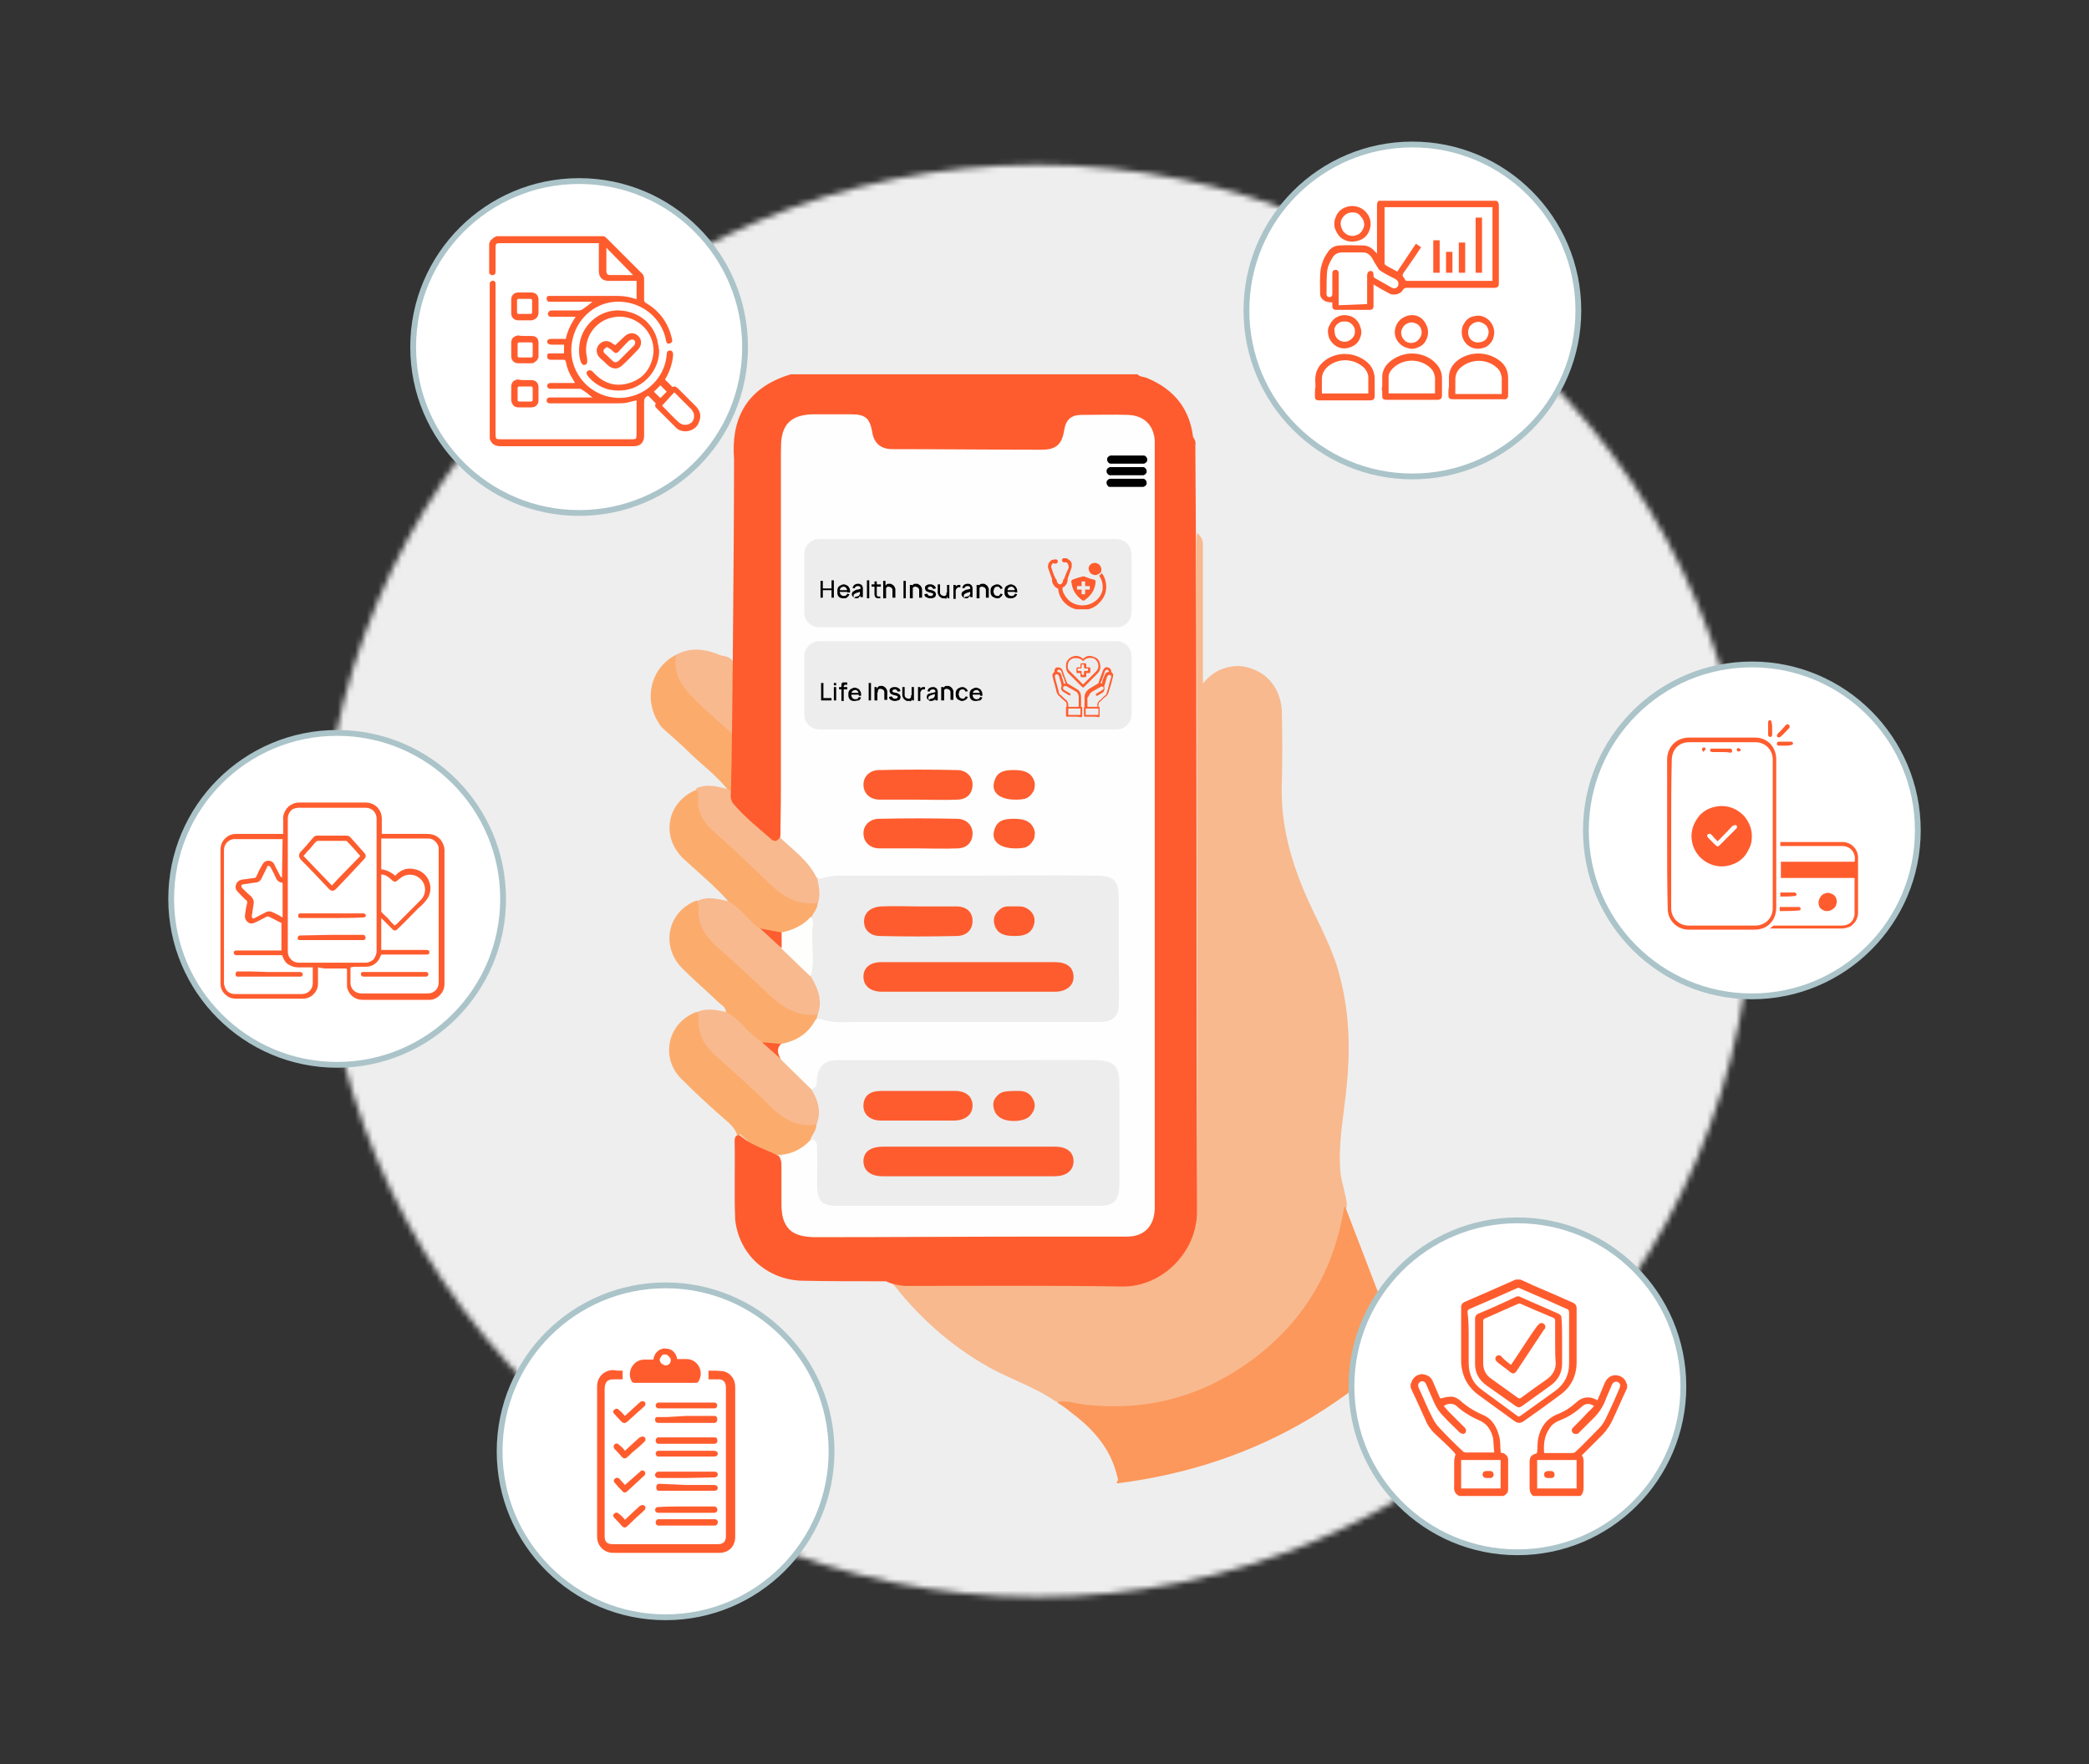 <svg xmlns="http://www.w3.org/2000/svg" xmlns:xlink="http://www.w3.org/1999/xlink" id="Layer_1" x="0" y="0" viewBox="0 0 360 304" style="enable-background:new 0 0 360 304" xml:space="preserve"><rect x="0" y="0" width="360" height="304" fill="#333333" stroke="none"/><style>.st4{fill:#f8b98e}.st6{fill:#fbac6d}.st7{fill:#ededed}.st8{fill:#fe5d2f}.st10{fill:#fe5c2e}.st14{fill:#fe5e30}.st16{fill:#fff;stroke:#abc4c9}.st17{fill:#ff5c2e}</style><defs><filter id="Adobe_OpacityMaskFilter" filterUnits="userSpaceOnUse" x="36.7" y="5.6" width="279.2" height="291.7"></filter></defs><mask maskUnits="userSpaceOnUse" x="36.7" y="5.6" width="279.2" height="291.7" id="mask0_217_508"><path d="M178.7 28.4c68.1 0 123.4 55.2 123.4 123.4 0 68.1-55.2 123.4-123.4 123.4-68.1 0-123.4-55.2-123.4-123.4.1-68.2 55.3-123.4 123.4-123.4z" style="fill:#c4c4c4;filter:url(#Adobe_OpacityMaskFilter)"></path></mask><g style="mask:url(#mask0_217_508)"><path d="M176.3 5.6c77.1 0 139.6 62.5 139.6 139.6v12.5c0 77.1-62.5 139.6-139.6 139.6S36.7 234.8 36.7 157.7v-12.5C36.7 68.1 99.2 5.6 176.3 5.6z" style="fill:#eee"></path></g><defs><path id="SVGID_1_" d="M99.5 64.3h167.2v192.4H99.5z"></path></defs><clipPath id="SVGID_2_"><use xlink:href="#SVGID_1_" style="overflow:visible"></use></clipPath><g style="clip-path:url(#SVGID_2_)"><path class="st4" d="M153.4 220.6c13.7 0 27.5 0 41.2-.1 2.7 0 5.3-.9 7.4-2.6 2.1-1.7 3.5-4.1 4.1-6.7.2-1.3.3-2.6.2-3.9 0-37.8 0-75.6-.1-113.5 0-.6 0-1.2.1-1.9h.1l.1.1c.2.2.4.5.6.8.1.3.2.7.2 1v24c.7-.9 1.5-1.6 2.4-2.1.9-.5 2-.8 3-.9 1.1-.1 2.2.1 3.2.5 3 1.1 5 4 5 7.6.1 3.9.1 7.9 0 11.8-.3 7.3 1.6 14 4.6 20.6 2 4.4 4.4 8.6 5.5 13.4 1.7 6.6 1.7 13.3.9 20.1-.5 4.4-1.3 8.7-.9 13.2.2 1.9.9 3.6 1.1 5.5-.9 8.8-4.8 16.3-10.8 22.6-6.7 7.1-15 11.3-24.7 12.5-4.3.6-8.6.6-12.8-.5-.7-.2-1.2-.6-1.9-.6-3.6-2.5-7.7-3.8-11.5-5.9-6.6-3.7-12.3-8.8-17-15z"></path><path d="m231.8 207.9 9.4 24.5c-4.6 4.7-9.8 8.6-15.4 12-10.2 6.1-21.3 9.7-33.1 11.2-.1 0-.2 0-.3-.1.5-.5.1-1 0-1.6-1.2-4.5-4.1-7.7-7.7-10.4-.8-.7-1.7-1.3-2.6-1.9 1.8-.3 3.4.3 5.2.5 10.5 1.1 20-1.5 28.4-7.7 8.8-6.5 14.1-15.2 15.9-26.1 0-.1.1-.2.2-.4z" style="fill:#fc985b"></path><path class="st6" d="M127.2 127.3v9.9c-1.1.5-1.5-.1-1.7-1-2-2.6-4.7-4.5-7-6.8-1.4-1.4-3-2.7-4.5-4.1-3.1-4.1-2-8.9.8-11.3.5-.5 1.2-.9 1.8-1.2.1.1.2.1.2.2.1.1.1.2.1.3.2 3.2 1.8 5.6 4.2 7.6 1.6 1.3 2.9 2.9 4.5 4.1.8.6 1.1 1.5 1.6 2.3z"></path><path class="st4" d="M127.2 127.3c-2.8-2.5-5.6-4.8-8.2-7.5-1.8-1.9-3.1-4.2-2.4-7 2.6-1.4 5.2-.9 7.8.2 1.1.1 2 .5 2.2 1.9 0-1.5-.3-3 .3-4.3l.3-.3c.4.9.3 1.9.2 2.9-.3 4.5-.1 9.3-.2 14.1z"></path><path class="st6" d="M134.7 199c-2.8.2-4.9-1.4-7.2-3.6v14.5c-.4-.6-.3-1.3-.3-2 0-3.6-.1-7.2 0-10.7.1-1.7-.5-2.7-1.7-3.8-2.8-2.4-5.5-4.9-8.1-7.5-3.7-3.7-2.3-9.7 2.6-11.5.9 0 1 .7 1 1.3-.1 3 1.7 4.9 3.8 6.7 2.8 2.4 5.5 4.9 8.1 7.5 1.9 1.8 3.9 3.5 6.8 3.4.3 0 .5 0 .8.1.2.1.5.2.6.4.6 1.1 0 2-.7 2.8-.8 1.2-2.1 2.1-3.5 2.6-.9.2-1.6.4-2.2-.2zM125.1 174.4c0-.9-.8-1.2-1.3-1.7-2.1-2-4.2-3.8-6.2-5.8-3.8-3.8-2.6-9.8 2.4-11.7 1.2.1 1 1.1 1 1.8 0 .9.2 1.8.6 2.6.4.8.9 1.6 1.6 2.2 3.7 3.3 7.3 6.8 11 10.1 1.5 1.4 3.2 2.3 5.4 2.1.6 0 1.2 0 1.5.6.1.2.1.4.1.7 0 .2-.1.4-.2.6-1.3 2.7-3.4 4.2-6.3 4.4-1.1.4-2-.5-3.1-.4-1-.1-1.7-.8-2.4-1.4-1.6-1.1-3-2.5-4.1-4.1zM125.5 155.3c-2.4-2.7-5.1-4.9-7.7-7.3-4-3.8-2.9-9.8 2.2-11.9 1.1 0 1 .9 1.1 1.6.1 2.4 1.3 4.1 3 5.7 3.5 3.1 6.9 6.4 10.4 9.6 1.3 1.3 3.1 2 4.9 2 .7 0 1.4-.1 1.8.7.3 1.1-.3 1.9-1 2.7-.6.9-1.5 1.6-2.4 2.1s-2 .8-3.1.9c-1.3.3-2.4-.5-3.6-.7-2.4-1.4-4.3-3.1-5.6-5.4z"></path><path class="st4" d="M140.8 155.6c-4.1.6-6.8-1.9-9.4-4.5-2.8-2.7-5.7-5.4-8.6-8-1.6-1.4-2.6-3.2-2.5-5.4 0-.6.1-1.3-.4-1.8 1.9-.9 3.7-.4 5.5.1.6.3 1 1 1.7 1 2.2 2.7 5 4.7 7.4 7.2.2-.1.4-.2.7-.1.2 0 .4.2.6.3 2.1 2.1 4.7 3.8 5.6 6.8.5.9.4 2 .3 3 .1.7-.1 1.4-.9 1.4zM125.5 155.3c2.2 1.2 3.5 3.4 5.5 4.8 1.7.5 2.9 1.9 4.1 3.1 1.9 1.6 3.7 3.3 5.4 5.1 1.1 1.4 1.6 3.2 1.4 5-.1.6-.1 1.4-1 1.5-3.8.5-6.4-1.5-8.9-3.9-2.8-2.7-5.6-5.2-8.5-7.8-1.9-1.7-3.3-3.7-3.1-6.5v-.7l-.3-.6c1.7-.9 3.5-.4 5.4 0zM125.1 174.4c2.5 1.2 3.8 3.8 6.2 5.1 1.6.4 2.6 1.7 3.8 2.7 1.8 1.8 4 3.3 5.5 5.4 1 1.4 1.5 3 1.3 4.7-.1.6-.1 1.4-1 1.5-3.5.5-6.1-1-8.4-3.4-3-3-6.1-5.7-9.2-8.5-1.9-1.7-3.1-3.7-2.9-6.4v-.6c-.1-.2-.2-.4-.3-.5 1.6-.7 3.3-.4 5 0z"></path><path class="st7" d="M139.8 187.7c.5-.7.2-1.4.3-2.2.1-2.1 1.3-3.4 3.3-3.6H189c.9-.1 1.7.1 2.5.4 1.2.6 2.1 1.5 2.1 3v19.8c0 2.2-1.2 3.4-3.4 3.4h-46.9c-2 0-3.3-1.3-3.3-3.3V198c0-.6.1-1.3-.3-1.8.4-.8 1-1.5 1-2.4.9-2.2.3-4.2-.9-6.1zM140.8 151.2c1.3-.8 2.7-1 4.2-1h44.2c3.4 0 4.5 1 4.5 4.5V173c0 2.8-1.1 3.9-3.9 3.9h-45.7c-1.3 0-2.4-.5-3.5-1l.3-1c.9-2.4.1-4.5-1.1-6.5-.6-3.4-.6-6.9 0-10.3.4-.8 1-1.4 1.1-2.3.6-1.7.2-3.1-.1-4.6z"></path><path class="st8" d="M134.7 179.9v2.7l-3.4-3 3.4.3z"></path><path d="M139.7 158c.6.6.4 1.4.3 2.1-.2 2.7.5 5.5-.3 8.2l-5.1-4.9c-.5-.9-.9-1.8 0-2.7 2-.4 3.8-1.2 5.1-2.7z" style="fill:#fefefd"></path><path class="st8" d="M134.7 160.7v2.7L131 160l3.7.7z"></path><path class="st7" d="M166.6 145h-22.5c-2.8 0-3.9-1.1-3.9-3.9v-18.9c0-2.6 1.2-3.8 3.7-3.8h45.9c2.9 0 4 1.2 4 4.1v18.6c0 2.7-1.2 3.9-3.9 4-7.9-.1-15.6-.1-23.3-.1z"></path><path class="st10" d="M152.7 220.8c-4.9 0-9.8 0-14.6-.1-2.9-.1-5.6-1.2-7.7-3.1-2.1-1.9-3.4-4.6-3.7-7.4-.2-4.5 0-9-.1-13.6 0-1 .6-1.2 1.2-.7 1.9 1.6 4.3 2.2 6.4 3.3.5.7.5 1.5.5 2.3v6.7c.1 2.7 1.2 4.1 3.9 4.6.7.1 1.5.2 2.2.1 3.9 0 7.7.2 11.6 0 13.5-.6 27-.1 40.6-.3 3.3 0 4.6-1.4 4.7-4.7V79c0-1.1.1-2.3-.2-3.4-.4-1.7-1.5-2.7-3.2-2.8-2.8-.2-5.7-.2-8.5 0-1.2 0-1.9.8-2.2 2-.8 3-1.8 3.8-4.8 3.8h-24.9c-3 0-4.1-.9-4.9-3.7-.4-1.5-1.4-2.2-2.8-2.3-2.7-.2-5.5-.4-8.2.2-1.9.4-3 1.7-3.3 3.6-.1.8-.1 1.6-.1 2.4v62.5c0 1 .1 2-.2 3-.4.7-1 .8-1.5.3-2.3-2-4.7-3.9-6.6-6.2-.3-.3-.4-1.3-.4-1.3.2 1.7.6-42.5.6-58-.5-6.4 1.7-12.2 9.8-14.6H196c.5.5 1.2.4 1.8.7 4.5 1.9 7.2 5.2 7.8 10.1.3.4.5.9.4 1.4v.9c.3 38.1.1 93.2.3 131.2 0 6.9-6 13-12.9 12.9-12.5-.2-25-.1-37.5-.1-1.1-.1-2.2-.3-3.2-.8z"></path><path d="m139.8 187.7-5.2-5.1c-.5-.9-.9-1.8 0-2.7 2.6-.5 4.6-1.7 5.9-4.1.1-.1.3-.2.5-.2h.5c2.1.8 4.3.5 6.4.5H189.8c2.1-.1 3-1 3-3.1.1-2.7 0-5.5 0-8.2v-10.1c0-2.9-.9-3.8-3.8-3.8-7.7-.1-15.4 0-23 0h-19.4c-1.6 0-3.2-.1-4.7.4-.2.1-.4.1-.6.1-.2 0-.4-.1-.6-.2-1.4-2.9-4-4.7-6.2-6.8 0-2.8.1-5.6.1-8.4V76.9c0-3.7 1.7-5.4 5.4-5.5h6.8c2.3 0 3.1.7 3.5 3 .3 2 1.5 3 3.5 3 8.6 0 17.2.1 25.7.1 2.5 0 3.5-.9 3.9-3.4.3-1.8 1.2-2.6 3-2.6 2.7 0 5.3-.1 8 0s4.4 1.7 4.6 4.4v132.4c-.1 3-1.8 4.8-4.8 4.8h-14.8c-12.9 0-25.8.1-38.7.1-4.5 0-6-1.6-6-6V199c2-.2 3.8-1.2 5.1-2.7 1.1.2 1 1.1 1 1.9.1 2 0 4.1 0 6.1.1 2.7.8 3.5 3.5 3.5h45.1c2.6 0 3.4-.9 3.5-3.5v-17.7c0-2.8-1-3.8-3.8-3.9-5-.1-10 0-15 0h-30.3c-1.8.2-2.7 1.1-3 2.9-.1.8.2 1.8-1 2.1z" style="fill:#fefefe"></path><path d="M167 197.6h14.8c2 0 3.2.9 3.2 2.5s-1.2 2.6-3.3 2.6h-29.6c-2.1 0-3.3-1-3.3-2.6s1.2-2.5 3.4-2.5H167z" style="fill:#fe5c2f"></path><path class="st10" d="M158.1 193.1h-6.3c-1.9 0-3.1-1.1-3-2.7.1-1.6 1.1-2.4 3.1-2.4h12.7c1.9 0 3 1 3 2.5s-1.1 2.5-3 2.6h-6.5z"></path><path class="st8" d="M175 188c.8 0 1.9-.1 2.7.9.9 1.2.8 2.3-.2 3.4s-4.2 1.2-5.4.1c-.5-.4-.8-1-.9-1.7-.1-.7.1-1.3.6-1.8.6-.7 1.2-.9 3.2-.9z"></path><path class="st10" d="M167.1 165.8h14.6c2.1 0 3.2.8 3.3 2.4.1 1.6-1.2 2.7-3.2 2.7H152c-2 0-3.2-1-3.2-2.6 0-1.5 1.1-2.5 3.1-2.5h15.2zM158.3 156.2h6.5c1.8 0 2.8 1 2.8 2.5s-1 2.6-2.8 2.6c-4.4.1-8.8.1-13.1 0-1.8 0-2.8-1.1-2.8-2.5 0-1.5 1.1-2.5 3-2.6 2-.1 4.2 0 6.4 0zM174.7 156.2c.7 0 1.5-.1 2.2.3 1.1.6 1.6 1.6 1.3 2.8-.5 1.7-1.8 2-3.3 2-1.5 0-3-.2-3.5-1.9-.4-1.3.2-2.2 1.2-2.9.6-.4 1.4-.3 2.1-.3zM158.2 146.2h-6.6c-1.7 0-2.8-1.1-2.8-2.6 0-1.4 1.1-2.5 2.7-2.5 4.5-.1 8.9-.1 13.4 0 1.7 0 2.8 1.2 2.7 2.7-.1 1.5-1.1 2.4-2.7 2.4-2.3.1-4.5 0-6.7 0z"></path><path class="st8" d="M175 146.2c-2.9 0-4.3-1.4-3.6-3.3.5-1.6 1.8-1.8 3.3-1.8 1.4 0 2.9.2 3.5 1.8.1.3.2.7.1 1 0 .4-.1.7-.3 1-.2.3-.4.6-.7.8-.3.2-.6.4-1 .4-.4.1-.9.1-1.3.1z"></path><path class="st10" d="M158.2 137.8h-6.6c-1.7 0-2.8-1.1-2.8-2.6 0-1.4 1.1-2.5 2.7-2.5 4.5-.1 8.9-.1 13.4 0 1.7 0 2.8 1.2 2.7 2.7-.1 1.5-1.1 2.4-2.7 2.4-2.3.1-4.5 0-6.7 0z"></path><path class="st8" d="M175 137.8c-2.9 0-4.3-1.4-3.6-3.3.5-1.6 1.8-1.8 3.3-1.8 1.4 0 2.9.2 3.5 1.8.1.3.2.7.1 1 0 .4-.1.7-.3 1-.2.3-.4.6-.7.8-.3.2-.6.4-1 .4-.4.1-.9.1-1.3.1z"></path><path d="M190.8 79.1v.2c0 .1.1.3.2.4.1.1.2.2.4.2h5.7c.1 0 .3-.1.4-.2.1-.1.2-.2.2-.4v-.2c0-.1-.1-.3-.2-.4-.1-.1-.2-.2-.4-.2h-5.7c-.1 0-.3.1-.4.2-.2.2-.2.3-.2.4zm.5 2.8h5.7c.1 0 .3-.1.4-.2.1-.1.2-.2.2-.4v-.2c0-.1-.1-.3-.2-.4-.1-.1-.2-.2-.4-.2h-5.7c-.1 0-.3.1-.4.2-.1.1-.2.2-.2.4v.2c0 .1.1.3.2.4.1.1.2.2.4.2zm0 2h5.7c.1 0 .3-.1.4-.2.1-.1.2-.2.2-.4v-.2c0-.1-.1-.3-.2-.4-.1-.1-.2-.2-.4-.2h-5.7c-.1 0-.3.1-.4.2-.1.1-.2.2-.2.4v.2c0 .1.1.3.2.4.1.2.2.2.4.2z"></path><path class="st7" d="M141.2 92.9h51.2c1.4 0 2.6 1.1 2.6 2.6v10c0 1.4-1.1 2.6-2.6 2.6h-51.2c-1.4 0-2.6-1.1-2.6-2.6v-10c0-1.5 1.2-2.6 2.6-2.6zM141.2 110.5h51.2c1.4 0 2.6 1.1 2.6 2.6v10c0 1.4-1.1 2.6-2.6 2.6h-51.2c-1.4 0-2.6-1.1-2.6-2.6v-10c0-1.4 1.2-2.6 2.6-2.6z"></path><path style="fill:none" d="M138.6 80.7h30.7v3.2h-30.7z"></path></g><path class="st14" d="M188.2 123.5H187c-.2 0-.2-.1-.2-.2V122c0-.1 0-.2.1-.2s0-.1 0-.1v-1.5c0-.7.3-1.1.8-1.5l1.5-.9.1-.1c.2-.7.5-1.4.8-2.2.1-.3.4-.6.8-.5.3.1.6.3.6.7v.1c.3.2.4.5.3.8-.2.9-.5 1.9-.8 2.8 0 .2-.2.3-.3.5-.4.3-.7.6-1.1 1-.2.1-.3.3-.3.6v.2c0 .1 0 .1.1.1s.1.1.1.2v1.4c0 .1-.1.2-.2.2-.3-.1-.7-.1-1.1-.1zm-.8-2.7v.9c0 .1 0 .1.1.1h1.6c.1-.1 0-.2 0-.3 0-.3.1-.5.3-.7.4-.3.7-.7 1.1-1 .1-.1.2-.2.2-.3.3-.9.5-1.9.8-2.8v-.2c0-.1 0-.1-.1-.1l-.1-.1h-.1c-.2 0-.3.1-.4.3-.2.5-.3 1.1-.5 1.6v.2c.1.3 0 .7-.2.9-.3.2-.7.4-1 .6h-.1s-.1 0-.1-.1c-.1-.1-.1-.2.1-.3.3-.2.7-.4 1-.6l.1-.1s0-.1.1-.1v-.2l-.1-.1s-.1 0-.1-.1h-.2c-.5.3-1.1.6-1.6.9-.3.2-.5.5-.6.8-.3.2-.2.6-.2.8zm.8 1.3h-1c-.1 0-.1 0-.1.1v.9c0 .1 0 .1.1.1h2c.1 0 .1 0 .1-.1v-.9c0-.1 0-.1-.1-.1h-1zm2.6-6.7c-.2 0-.3.1-.4.3-.2.6-.4 1.3-.7 1.9-.1.1 0 .1.1.2.1 0 .1 0 .1-.1.1-.5.3-1 .5-1.4.1-.3.3-.5.6-.5.1 0 .1 0 .1-.1s-.1-.1-.1-.2c0 0-.1-.1-.2-.1zM185.1 123.5h-1.2c-.2 0-.2-.1-.2-.2V122c0-.1 0-.2.1-.2v-.5c0-.2-.1-.3-.2-.4-.4-.3-.7-.6-1.1-1-.2-.1-.3-.4-.4-.6-.2-.9-.5-1.8-.7-2.7-.1-.3 0-.6.3-.8v-.1c0-.4.2-.7.6-.7.4 0 .7.2.8.5.2.7.5 1.5.8 2.2 0 0 0 .1.1.1l1.5.9c.6.3.8.8.8 1.5v1.5c0 .1 0 .1.1.1s.1.1.1.2v1.4c0 .1-.1.2-.2.2-.4-.1-.8-.1-1.2-.1zm.8-2.6v-.8c0-.4-.2-.8-.6-1-.5-.3-1.1-.6-1.6-.9h-.2c-.1 0-.1.1-.2.1 0 .1-.1.1-.1.2 0 .2 0 .3.2.4.3.2.7.4 1 .6.1.1.1.2.1.2v.1H184.2c-.3-.2-.7-.4-1-.6-.3-.2-.4-.5-.3-.8.1-.1 0-.2 0-.4v-.1c-.1-.5-.3-.9-.4-1.4-.1-.2-.2-.3-.4-.3-.1 0-.1 0-.2.1-.1 0-.1.1-.1.2v.2c.2.9.5 1.8.7 2.7 0 .1.1.3.2.3.4.3.7.7 1.1 1 .2.2.3.5.3.8v.2c0 .1 0 .1.1.1h1.6c.1 0 .1 0 .1-.1v-.8zm-.8 2.3h1c.1 0 .1 0 .1-.1v-.9c0-.1 0-.1-.1-.1h-1.9c-.1 0-.1 0-.1.1v.9c0 .1 0 .1.1.1h.9zm-2.6-7.8c-.1 0-.2 0-.2.1-.1 0-.1.1-.1.2s0 .1.1.1c.3 0 .5.2.6.5.1.5.3.9.4 1.4.1.2.1.2.2.1 0 0 .1 0 .1-.1-.2-.7-.5-1.3-.7-2 0-.1-.1-.1-.1-.2-.2 0-.2-.1-.3-.1zM183.7 114.7c0-.7.4-1.2 1-1.5.7-.3 1.3-.2 1.9.3.1 0 .1.1.1 0 .5-.5 1.1-.6 1.8-.3.7.2 1 .7 1.1 1.4.1.6-.1 1.1-.5 1.5l-2.3 2.3c-.1.1-.2.1-.3 0l-2.4-2.4c-.3-.3-.4-.7-.4-1.3zm1.6-1.3c-.5 0-1 .3-1.2.8-.1.3-.1.5-.1.8 0 .3.2.5.4.7l2.2 2.2h.1l2.2-2.2c.5-.5.5-1.3.1-1.8-.2-.3-.5-.5-.8-.5-.3-.1-.7 0-1 .1-.2.1-.3.2-.4.3-.1.1-.2.1-.3 0l-.1-.1c-.3-.2-.6-.3-1.1-.3z"></path><path class="st14" d="M187.9 115.5v.3c0 .1-.1.2-.2.2h-.4c-.1 0-.1 0-.1.1v.4c0 .1-.1.2-.2.2h-.6c-.1 0-.2-.1-.2-.2v-.4c0-.1 0-.1-.1-.1h-.4c-.1 0-.2-.1-.2-.2v-.6c0-.1.1-.2.2-.2h.4c.1 0 .1 0 .1-.1v-.4c0-.1.1-.2.2-.2h.6c.1 0 .2.1.2.2v.4c0 .1 0 .1.1.1h.4c.2 0 .2.1.2.2v.3zm-.6.1h.2v-.3c0-.1 0-.1-.1-.1h-.4c-.1 0-.2-.1-.2-.2v-.2c0-.3 0-.3-.3-.3-.1 0-.1 0-.1.1v.4c0 .1-.1.2-.2.2h-.2c-.3 0-.3 0-.3.3 0 .1 0 .1.1.1h.4c.1 0 .2.1.2.2v.2c0 .3 0 .3.3.3.1 0 .1 0 .1-.1v-.4c0-.1.1-.2.2-.2h.3z"></path><path d="M141.4 103.1v-3h.4v1.3h1.5V100h.4v3h-.4v-1.3h-1.5v1.3h-.4zm4 0c-.2 0-.4 0-.6-.1-.2-.1-.3-.2-.4-.4-.1-.2-.1-.4-.1-.6 0-.3 0-.5.1-.7.1-.2.2-.3.4-.4s.4-.2.6-.2c.2 0 .4.1.6.2.2.1.3.3.4.5.1.2.1.4.1.7h-.5v-.2c0-.3-.1-.5-.2-.6-.1-.1-.2-.2-.4-.2s-.4.1-.5.2c-.1.1-.2.3-.2.6s.1.4.2.6c.1.1.3.2.5.2.1 0 .3 0 .4-.1.1-.1.2-.2.2-.3l.4.1c-.1.2-.2.4-.4.5-.1.2-.3.2-.6.2zm-.8-1.1v-.3h1.6v.3h-1.6zm3 1.1c-.2 0-.3 0-.4-.1-.1-.1-.2-.1-.3-.3-.1-.1-.1-.2-.1-.3 0-.1 0-.2.1-.3 0-.1.1-.2.2-.2.1-.1.2-.1.3-.2.1 0 .2-.1.3-.1.1 0 .3 0 .4-.1.1 0 .3 0 .4-.1l-.2.1c0-.2 0-.3-.1-.4-.1-.1-.2-.1-.4-.1-.1 0-.2 0-.3.1-.1.1-.2.1-.2.3l-.4-.1c.1-.2.2-.4.3-.5.2-.1.4-.2.6-.2.2 0 .4 0 .5.1.2.1.3.2.3.3 0 .1.1.2.1.2v1.7h-.4v-.5l.1.1c-.1.2-.2.3-.4.4 0 .2-.2.2-.4.2zm0-.3c.1 0 .2 0 .3-.1.1 0 .2-.1.2-.2.1-.1.1-.1.1-.2v-.4l.1.1c-.1 0-.3 0-.4.1-.1 0-.2 0-.3.1-.1 0-.2 0-.2.1-.1 0-.1 0-.2.1l-.1.1v.4l.1.1c.3-.2.3-.2.4-.2zm1.8.3V100h.4v3.1h-.4zm2.4 0h-.4c-.1 0-.3 0-.4-.1-.1 0-.2-.1-.2-.2s-.1-.2-.1-.3v-2.3h.4V102.6l.2.2h.4v.3zm-1.6-2v-.4h1.6v.4h-1.6zm3.6 2V101.7c0-.1 0-.2-.1-.3 0-.1-.1-.1-.2-.2-.1 0-.2-.1-.3-.1h-.2c-.1 0-.1.1-.2.1-.1.1-.1.1-.1.2v.3l-.3-.1c0-.2 0-.4.1-.5.1-.2.2-.3.3-.4.1-.1.3-.1.5-.1s.3 0 .4.1c.1.1.2.1.3.2.1.1.1.2.2.3 0 .1.1.2.1.3v1.5h-.5zm-1.6 0v-3h.4v1.6h.1v1.4h-.5zm3.5 0v-3h.4v3h-.4zm2.7 0V101.7c0-.1 0-.2-.1-.3 0-.1-.1-.1-.2-.2-.1 0-.2-.1-.3-.1h-.2c-.1 0-.1.1-.2.1-.1.1-.1.1-.1.2v.3l-.3-.1c0-.2 0-.4.1-.5.1-.2.2-.3.3-.4s.3-.1.5-.1.3 0 .4.1c.1.1.2.1.3.2.1.1.1.2.2.3 0 .1.1.2.1.3v1.5h-.5zm-1.6 0v-2.3h.4v.7h.1v1.6h-.5zm3.5 0c-.3 0-.5-.1-.7-.2-.2-.1-.3-.3-.3-.5l.5-.1c0 .1.1.2.2.3.1.1.2.1.4.1.1 0 .2 0 .3-.1.1-.1.1-.1.1-.2v-.1s-.1-.1-.2-.1-.2-.1-.4-.1c-.2-.1-.4-.1-.5-.2-.1-.1-.2-.1-.2-.2s-.1-.2-.1-.3c0-.1 0-.3.1-.4.1-.1.2-.2.3-.2.1-.1.3-.1.5-.1s.3 0 .5.1c.1.1.2.1.3.2.1.1.1.2.2.4l-.5.1c0-.1-.1-.2-.2-.3-.1-.1-.2-.1-.3-.1-.1 0-.2 0-.3.1-.1 0-.1.1-.1.2v.1s.1.1.2.1.2.1.4.1.3.1.5.2c.1.1.2.1.2.2s.1.2.1.3c0 .2-.1.4-.2.5-.3.2-.5.2-.8.2zm2.3 0c-.2 0-.3 0-.4-.1-.1-.1-.2-.1-.3-.2-.1-.1-.1-.2-.2-.3 0-.1-.1-.2-.1-.3v-1.5h.4V102.1c0 .1 0 .2.1.3 0 .1.1.1.2.2.1 0 .2.1.3.1h.2c.1 0 .1-.1.2-.1.1-.1.1-.1.1-.2v-.3l.3.1c0 .2 0 .4-.1.6-.1.2-.2.3-.3.4-.1-.1-.2-.1-.4-.1zm.7 0v-.7h-.1v-1.6h.4v2.3h-.3zm1 0v-2.3h.4v.6l-.1-.1c0-.1.1-.1.1-.2s.1-.1.2-.2c.1 0 .1-.1.2-.1h.4v.4h-.2c-.1 0-.2 0-.3.1-.1 0-.1.1-.2.2 0 .1-.1.1-.1.2v1.5h-.4zm2.2 0c-.2 0-.3 0-.4-.1-.1-.1-.2-.1-.3-.3-.1-.1-.1-.2-.1-.3 0-.1 0-.2.1-.3 0-.1.1-.2.2-.2.1-.1.2-.1.3-.2.1 0 .2-.1.3-.1.1 0 .3 0 .4-.1.1 0 .3 0 .4-.1l-.2.1c0-.2 0-.3-.1-.4-.1-.1-.2-.1-.4-.1-.1 0-.2 0-.3.1-.1.1-.2.1-.2.3l-.4-.1c.1-.2.2-.4.3-.5.2-.1.4-.2.6-.2.2 0 .4 0 .5.1.2.1.3.2.3.3 0 .1.1.2.1.2v1.7h-.4v-.5l.1.1c-.1.2-.2.3-.4.4 0 .2-.2.2-.4.2zm.1-.3c.1 0 .2 0 .3-.1.1 0 .2-.1.2-.2.1-.1.1-.1.1-.2v-.4l.1.1c-.1 0-.3 0-.4.1-.1 0-.2 0-.3.1-.1 0-.2 0-.2.1-.1 0-.1 0-.2.1l-.1.1v.4l.1.1c.2-.2.3-.2.4-.2zm3.3.3V101.7c0-.1 0-.2-.1-.3 0-.1-.1-.1-.2-.2-.1 0-.2-.1-.3-.1h-.2c-.1 0-.1.1-.2.1-.1.1-.1.1-.1.2v.3l-.3-.1c0-.2 0-.4.1-.5.1-.2.2-.3.3-.4s.3-.1.5-.1.3 0 .4.1c.1.1.2.1.3.2.1.1.1.2.2.3 0 .1.1.2.1.3v1.5h-.5zm-1.6 0v-2.3h.4v.7h.1v1.6h-.5zm3.5 0c-.2 0-.4-.1-.6-.2s-.3-.2-.4-.4c-.1-.2-.1-.4-.1-.6 0-.2 0-.4.1-.6.1-.2.2-.3.4-.4.2-.1.4-.2.6-.2.3 0 .5.1.6.2.2.1.3.3.4.5l-.4.1c0-.1-.1-.2-.2-.3-.1-.1-.2-.1-.3-.1-.1 0-.3 0-.4.1-.1.1-.2.2-.2.3 0 .1-.1.3-.1.4 0 .2.1.4.2.6.1.1.3.2.5.2.1 0 .3 0 .3-.1.1-.1.2-.2.2-.3l.4.1c-.1.2-.2.4-.4.5-.1.2-.3.2-.6.2zm2.4 0c-.2 0-.4 0-.6-.1-.2-.1-.3-.2-.4-.4-.1-.2-.1-.4-.1-.6 0-.3 0-.5.1-.7.1-.2.2-.3.4-.4.2-.1.4-.2.6-.2.2 0 .4.1.6.2.2.1.3.3.4.5.1.2.1.4.1.7h-.4v-.2c0-.3-.1-.5-.2-.6-.1-.1-.2-.2-.4-.2s-.4.1-.5.2c-.1.1-.2.3-.2.6s.1.4.2.6c.1.1.3.2.5.2.1 0 .3 0 .4-.1.1-.1.2-.2.2-.3l.4.1c-.1.2-.2.4-.4.5-.3.2-.5.2-.7.2zm-.8-1.1v-.3h1.6v.3h-1.6zM141.5 120.7v-3h.4v2.6h1.4v.4h-1.8zm2.2-2.6v-.4h.4v.4h-.4zm0 2.6v-2.3h.4v2.3h-.4zm1.3 0V117.9c0-.1.1-.1.1-.2.1-.1.1-.1.2-.1h.7v.4h-.3c-.1 0-.2 0-.2.1-.1.1-.1.1-.1.2v2.5h-.4zm-.4-1.9v-.4h1.4v.4h-1.4zm2.7 2c-.2 0-.4 0-.6-.1-.2-.1-.3-.2-.4-.4-.1-.2-.1-.4-.1-.6 0-.2 0-.5.1-.6.1-.2.2-.3.4-.4.2-.1.4-.2.6-.2.2 0 .4.1.6.2.2.1.3.3.4.5.1.2.1.4.1.7h-.4v-.2c0-.3-.1-.5-.2-.6-.1-.1-.2-.2-.4-.2s-.4.1-.5.2c-.1.1-.2.3-.2.6s.1.4.2.6c.1.1.3.2.5.2.1 0 .3 0 .4-.1.1-.1.2-.2.2-.3l.4.1c-.1.2-.2.4-.4.5-.3 0-.5.1-.7.1zm-.8-1.1v-.3h1.6v.3h-1.6zm3.2 1v-3h.4v3h-.4zm2.7 0V119.3c0-.1 0-.2-.1-.3 0-.1-.1-.1-.2-.2-.1 0-.2-.1-.3-.1h-.2c-.1 0-.1.1-.2.1-.1.1-.1.1-.1.2v.3l-.3-.1c0-.2 0-.4.1-.5.1-.2.2-.3.3-.4s.3-.1.5-.1.3 0 .4.1c.1.1.2.1.3.2.1.1.1.2.2.3 0 .1.1.2.1.3v1.5h-.5zm-1.7 0v-2.3h.4v.7h.1v1.6h-.5zm3.5.1c-.3 0-.5-.1-.7-.2-.2-.1-.3-.3-.3-.5l.5-.1c0 .1.1.2.2.3.1.1.2.1.4.1.1 0 .2 0 .3-.1.1-.1.1-.1.1-.2v-.1s-.1-.1-.2-.1-.2-.1-.4-.1c-.2-.1-.4-.1-.5-.2-.1-.1-.2-.1-.2-.2s-.1-.2-.1-.3c0-.1 0-.3.1-.4.1-.1.2-.2.3-.2.1-.1.3-.1.5-.1s.3 0 .5.1c.1.1.2.1.3.2.1.1.1.2.2.4l-.5.1c0-.1-.1-.2-.2-.3-.1-.1-.2-.1-.3-.1-.1 0-.2 0-.3.1-.1 0-.1.1-.1.2v.1s.1.1.2.1.2.1.4.1.3.1.5.2c.1.1.2.1.2.2s.1.2.1.3c0 .2-.1.4-.2.5-.3.1-.5.2-.8.2zm2.3 0c-.2 0-.3 0-.4-.1-.1-.1-.2-.1-.3-.2-.1-.1-.1-.2-.2-.3 0-.1-.1-.2-.1-.3v-1.5h.4V119.8c0 .1 0 .2.1.3 0 .1.1.1.2.2.1 0 .2.1.3.1h.2c.1 0 .1-.1.2-.1.1-.1.1-.1.1-.2v-.3l.3.1c0 .2 0 .4-.1.6-.1.2-.2.3-.3.4 0-.2-.2-.1-.4-.1zm.7-.1v-.7h-.1v-1.6h.4v2.3h-.3zm1 0v-2.3h.4v.6l-.1-.1c0-.1.1-.1.1-.2s.1-.1.2-.2c.1 0 .1-.1.2-.1h.4v.4h-.3c-.1 0-.2 0-.2.1-.1 0-.1.1-.2.2 0 .1-.1.1-.1.2v1.5h-.4zm2.3.1c-.2 0-.3 0-.4-.1-.1-.1-.2-.1-.3-.3-.1-.1-.1-.2-.1-.3 0-.1 0-.2.1-.3 0-.1.1-.2.2-.2.1-.1.2-.1.3-.1.1 0 .2-.1.3-.1.1 0 .3 0 .4-.1.1 0 .3 0 .4-.1l-.2.1c0-.2 0-.3-.1-.4-.1-.1-.2-.1-.4-.1-.1 0-.2 0-.3.1-.1.1-.2.1-.2.3l-.4-.1c.1-.2.2-.4.3-.5.2-.1.4-.2.6-.2.2 0 .4 0 .5.1.2.1.3.2.3.3 0 .1.1.2.1.2v1.7h-.4v-.5l.1.1c-.1.2-.2.3-.4.4-.1 0-.2.1-.4.1zm0-.4c.1 0 .2 0 .3-.1.1 0 .2-.1.2-.2.1-.1.1-.1.1-.2v-.4l.1.1c-.1 0-.3 0-.4.1-.1 0-.2 0-.3.1-.1 0-.2 0-.2.1-.1 0-.1 0-.2.1l-.1.1v.4l.1.1c.3-.2.3-.2.4-.2zm3.3.3V119.3c0-.1 0-.2-.1-.3 0-.1-.1-.1-.2-.2-.1 0-.2-.1-.3-.1h-.2c-.1 0-.1.1-.2.1-.1.1-.1.1-.1.2v.3l-.3-.1c0-.2 0-.4.1-.5.1-.2.2-.3.3-.4s.3-.1.5-.1.3 0 .4.1c.1.1.2.1.3.2.1.1.1.2.2.3 0 .1.1.2.1.3v1.5h-.5zm-1.6 0v-2.3h.4v.7h.1v1.6h-.5zm3.6.1c-.2 0-.4-.1-.6-.2s-.3-.2-.4-.4c-.1-.2-.1-.4-.1-.6 0-.2 0-.4.1-.6.1-.2.2-.3.4-.4.2-.1.4-.2.6-.2.3 0 .5.1.6.2.2.1.3.3.4.5l-.4.1c0-.1-.1-.2-.2-.3-.1-.1-.2-.1-.3-.1-.1 0-.3 0-.4.1-.1.1-.2.2-.2.3 0 .1-.1.3-.1.4 0 .2.1.4.2.6.1.1.3.2.5.2.1 0 .3 0 .3-.1.1-.1.2-.2.2-.3l.4.1c-.1.2-.2.4-.4.5-.2.1-.4.2-.6.2zm2.4 0c-.2 0-.4 0-.6-.1-.2-.1-.3-.2-.4-.4-.1-.2-.1-.4-.1-.6 0-.2 0-.5.1-.6.1-.2.2-.3.4-.4.2-.1.4-.2.6-.2.2 0 .4.1.6.2.2.1.3.3.4.5.1.2.1.4.1.7h-.4v-.2c0-.3-.1-.5-.2-.6-.1-.1-.2-.2-.4-.2s-.4.1-.5.2c-.1.1-.2.3-.2.6s.1.4.2.6c.1.1.3.2.5.2.1 0 .3 0 .4-.1.1-.1.2-.2.2-.3l.4.1c-.1.2-.2.4-.4.5-.3 0-.5.1-.7.1zm-.9-1.1v-.3h1.6v.3h-1.6z"></path><defs><path id="SVGID_3_" d="M180.6 96.2h10.1v8.8h-10.1z"></path></defs><clipPath id="SVGID_4_"><use xlink:href="#SVGID_3_" style="overflow:visible"></use></clipPath><g style="clip-path:url(#SVGID_4_)"><path class="st10" d="M189.4 99.2c.2-.1.4-.3.5-.5v.1c.4.5.6 1.1.7 1.8.2 1.5-.4 2.7-1.6 3.7-.8.6-1.8.9-2.8.8-1.9-.1-3.5-1.5-3.8-3.3 0-.1 0-.2-.1-.4-.4-.1-.6-.4-.8-.7-.1-.2-.2-.4-.2-.6V99.8c-.2-.6-.4-1.1-.6-1.7-.2-.5-.1-1 .3-1.4.1-.1.2-.2.3-.2.1 0 .3-.1.4-.1h.3c.1 0 .2.1.3.2 0 .1 0 .3-.1.4-.1.1-.3.2-.5.1-.1-.1-.2 0-.3 0-.2.2-.3.5-.2.8.2.6.4 1.2.7 1.8l.1.1c.1.1.1.1.1.2 0 .2.1.4.2.5.1.1.2.2.3.2.2 0 .3 0 .4-.2.1-.1.2-.3.2-.4v-.1c0-.1.1-.2.2-.3.2-.6.4-1.1.7-1.7.1-.2.1-.4 0-.6 0-.1-.1-.3-.2-.4-.1-.1-.1-.1-.3-.1h-.1c-.2.1-.5-.1-.5-.4 0-.2.3-.4.5-.4h.1c.3.1.5.3.8.5.2.2.3.4.3.7 0 .2 0 .5-.1.7-.2.6-.4 1.1-.6 1.7v.2c0 .2-.1.3-.1.5-.1.3-.3.5-.5.7-.1 0-.1.1-.2.1s-.1.1-.1.2c0 .4.1.7.3 1 .6 1.1 1.4 1.7 2.7 1.9 1.8.2 3.5-.9 3.9-2.6.1-.8 0-1.7-.6-2.5.1.1 0 0 0 0z"></path><path class="st10" d="M184.6 100.2c0-.1.1-.2.2-.3.5-.2 1.1-.4 1.6-.5.2-.1.4-.1.6 0 .5.2 1.1.4 1.6.5.1 0 .2.2.2.3 0 .4-.1.8-.2 1.1-.3.9-.9 1.6-1.8 2.2h-.2c-1-.7-1.7-1.6-1.9-2.8 0-.2-.1-.4-.1-.5zm1 .8v.6h.8v.8h.6v-.8h.8v-.6h-.8v-.8h-.6v.8h-.8zM188.7 97c.2 0 .4.1.6.2.2.1.3.3.4.5.1.2.1.4.1.6 0 .2-.1.4-.3.5-.2.1-.3.2-.6.3-.2 0-.4 0-.6-.1-.2-.1-.4-.2-.5-.4-.1-.2-.2-.4-.2-.6 0-.6.5-1 1.1-1z"></path></g><circle class="st16" cx="99.8" cy="59.8" r="28.6"></circle><path class="st17" d="M104.1 40.7c.1.1.3.2.4.3l6.2 6.2c.1.1.2.2.2.4.1.1.1.3.1.4v3.7c0 .1 0 .2.1.3.1.1.1.2.2.2 2.4 1.4 3.9 3.5 4.5 6.2 0 .2.1.4 0 .5-.1.2-.3.3-.5.3-.3.1-.4-.1-.5-.4-.1-.3-.1-.6-.2-.9-1.1-3.7-4.6-6.1-8.5-5.9-3.7.2-6.8 3-7.5 6.8-.9 4.7 2.4 9.1 7.1 9.7 4.7.6 8.9-2.9 9.2-7.5 0-.4.2-.6.6-.6.3 0 .5.3.5.7-.1 1.5-.6 3-1.4 4.3l1.3 1.3c.4-.2.5-.1.9.2l3.1 3.1c.7.7 1 1.6.6 2.6-.3 1-1 1.5-2 1.7-.8.1-1.5-.1-2-.6l-3.4-3.4c-.3-.3-.2-.5-.1-.8l-1.3-1.3c-.5.2-.7.5-.7 1.1v5.8c0 1.1-.6 1.8-1.8 1.8H86.4c-1 0-1.7-.3-2-1.3V48.7c.2-.2.4-.4.7-.3.3.1.3.4.3.7v25.8c0 .7.1.8.8.8h22.7c.7 0 .8-.1.8-.8V69c-.6.1-1.2.3-1.7.4-.5.1-1.1.1-1.6.1H94.6c-.1 0-.2-.1-.3-.2-.1-.1-.1-.2-.1-.3 0-.1 0-.2.1-.3.1-.1.2-.2.3-.2H102.1c-.6-.5-1.2-1-1.9-1.4-.1-.1-.2-.1-.4-.1h-5c-.3 0-.5-.2-.5-.5s.2-.5.6-.5h4.2c-.2-.3-.3-.5-.4-.7-.6-.9-1-1.9-1.2-3-.1-.3-.2-.3-.4-.3h-2.3c-.1 0-.3-.1-.4-.2-.1-.1-.1-.2-.1-.4v-.2c0-.1.1-.1.1-.2 0 0 .1-.1.2-.1h2.6v-1.5h-2.1c-.5 0-.8-.2-.8-.5 0-.4.3-.5.8-.5h2.4c.3-1.4.9-2.6 1.7-3.8h-4.4c-.2-.1-.4-.3-.4-.5s.2-.4.3-.5c.1-.1.3-.1.4-.1h4.7c.2 0 .4-.1.6-.2.6-.4 1.1-.8 1.7-1.3H94.6c-.1 0-.2-.1-.3-.2-.1-.1-.1-.2-.1-.4 0-.1.1-.2.1-.3.1-.1.2-.1.3-.1h12c1 0 2 .2 2.9.5.1 0 .1 0 .2.1v-3.2H104.9c-1.1 0-1.7-.6-1.7-1.7V41.9h-17c-.7 0-.8.1-.8.8v4c0 .3 0 .6-.4.7-.3.1-.5-.1-.7-.3V42c.1-.3.2-.6.5-.8.2-.2.5-.4.8-.5h18.5zm10 29.2c1 1 1.9 2 2.9 2.9.1.1.3.2.5.3.2.1.4.1.6.1.2 0 .4 0 .6-.1.2-.1.3-.2.5-.3.1-.1.2-.3.3-.5.1-.2.1-.4.1-.6 0-.2 0-.4-.1-.6-.1-.2-.2-.3-.3-.5l-1.8-1.8-1.2-1.2-2.1 2.3zm-9.6-27.2v4c0 .5.2.7.7.7H109.1l-4.6-4.7zm10.4 24.8-1.1-1.1-1.1 1.1 1.1 1.1 1.1-1.1z"></path><path class="st17" d="M92.8 52.8v1.1c0 .7-.5 1.2-1.2 1.3h-2.3c-.7 0-1.2-.5-1.2-1.2v-2.4c0-.7.5-1.2 1.2-1.2h2.3c.7 0 1.2.5 1.2 1.2v1.2zm-2.4 1.3h1c.2 0 .3-.1.3-.3v-2c0-.2-.1-.3-.3-.3h-2c-.2 0-.3.1-.3.3v2c0 .2.1.3.3.3h1zM90.5 65.5h1.1c.7 0 1.2.5 1.2 1.2V69c0 .7-.5 1.2-1.2 1.2h-2.3c-.7 0-1.1-.5-1.2-1.2v-2.4c0-.7.5-1.2 1.2-1.2.4.1.8.1 1.2.1zm-1.3 2.4v1c0 .2.1.3.3.3h2c.2 0 .3-.1.3-.3v-2c0-.2-.1-.3-.3-.3h-2c-.2 0-.3.1-.3.3v1zM90.5 57.9h1.2c.3 0 .6.1.8.3.2.2.3.5.3.8v2.4c0 .2 0 .3-.1.4-.1.1-.1.3-.3.4-.1.1-.2.2-.4.3-.1.1-.3.1-.4.1h-2.3c-.7 0-1.2-.5-1.2-1.2V59c0-.7.5-1.1 1.2-1.2.4.1.8.1 1.2.1zm0 1.1h-1c-.2 0-.3.1-.3.3v2c0 .2.1.3.3.3h2c.2 0 .3-.1.3-.3v-2c0-.2-.1-.3-.3-.3h-1zM113.6 60.4c0 2.9-1.9 5.5-4.6 6.5-1.4.5-2.8.5-4.2.2-1.4-.4-2.6-1.2-3.5-2.3-.3-.4-.3-.7 0-.9.3-.2.6-.1.9.2 1.6 1.8 3.6 2.6 5.9 2 2.4-.6 3.9-2.2 4.4-4.6.8-3.8-2.5-7.3-6.3-6.9-3 .3-5.3 2.8-5.2 5.9 0 .5.2 1.1.2 1.6 0 .2 0 .4-.1.6-.1.1-.3.2-.5.2-.1 0-.2-.1-.3-.2-.1-.1-.1-.2-.2-.3-.4-1.2-.4-2.5-.1-3.8.8-3.1 3.7-5.3 6.9-5.1 1.6.1 3.1.7 4.3 1.7 1.2 1.1 2 2.5 2.2 4.1.1.3.1.7.2 1.1z"></path><path class="st17" d="M106 59.5c.5-.5 1.1-1 1.6-1.5.7-.7 1.7-.8 2.4-.1.7.7.6 1.7-.1 2.4-.9.9-1.7 1.8-2.6 2.6-.8.8-1.7.8-2.6 0-.4-.4-.8-.8-1.3-1.2-.7-.7-.8-1.7-.1-2.4.7-.7 1.6-.7 2.4 0 .2.1.3.1.3.2zm-1.4.3c-.2.1-.4.3-.5.4-.2.2-.1.5.1.7.5.4.9.9 1.4 1.3.3.3.6.3 1 0l1.3-1.3 1.4-1.4c.3-.4.2-.9-.3-1-.2 0-.4.1-.6.2-.6.6-1.2 1.2-1.8 1.9-.3.3-.6.3-.9 0-.2-.2-.4-.4-.6-.5-.2-.1-.3-.2-.5-.3z"></path><circle class="st16" cx="58.1" cy="154.9" r="28.6"></circle><path class="st10" d="M54.8 166.7v3c-.1 1.3-1.2 2.4-2.6 2.4H40.8c-.6 0-1.2-.1-1.7-.5-.7-.5-1.1-1.2-1.1-2.1V146.4c0-1.5 1.2-2.7 2.7-2.7h8.1v-3c.1-.6.4-1.2.9-1.7.5-.4 1.1-.7 1.8-.7H63c1.6 0 2.8 1.2 2.8 2.8v2.6h7.3c.4 0 .9 0 1.3.1 1.2.2 2.1 1.3 2.2 2.6v23.2c0 1.4-1.2 2.7-2.6 2.7H62.5c-1.4 0-2.4-.9-2.7-2.2v-3c0-.1-.1-.2-.2-.2h-3.7l-1.1-.2zm2.4-27.5h-5.8c-.3 0-.6.1-.9.2-.6.4-.9 1-.9 1.7V164c0 1 .8 1.9 1.9 1.9H63c.5 0 .9-.2 1.3-.5.3-.3.5-.8.6-1.3v-23c0-1.1-.8-1.9-1.9-1.9h-5.8zm-8.5 5.4h-8.4c-1 .1-1.7.9-1.7 1.9V169.4c0 .2 0 .3.1.5.2.9.9 1.4 1.8 1.4H52c1.1 0 1.9-.8 1.9-1.9v-2.7h-2.6c-.6 0-1.1-.2-1.6-.5s-.8-.8-1-1.4c-.1-.2-.1-.2-.3-.2h-7.7c-.2 0-.3-.1-.4-.3-.1-.2 0-.3.1-.4.1-.1.2-.1.4-.1h7.7v-4.6c0-.1 0-.2-.1-.2-.7-.3-1.3-.7-2-1-.2-.1-.3-.1-.5 0-.6.3-1.3.7-2 1-.4.2-.9.2-1.2-.1-.4-.3-.5-.7-.5-1.1.1-.7.2-1.5.4-2.2 0-.2 0-.3-.1-.4-.6-.5-1.1-1.1-1.6-1.6-.3-.3-.4-.8-.2-1.2.1-.4.5-.7.9-.8.7-.1 1.5-.2 2.2-.3.2 0 .3-.1.4-.3.3-.7.6-1.3 1-2 .1-.1.2-.3.3-.4.6-.5 1.5-.3 1.8.4.3.7.7 1.3 1 2 .1.1.2.2.3.2l.1-6.6zm11.7 22.1v2.7c0 1 .8 1.8 1.9 1.8h11.4c1.1 0 1.9-.8 1.9-1.9v-23.2c-.1-.8-.9-1.6-1.7-1.6h-8.2v5.3c.9.1 1.7.5 2.4 1.1 0 0 .1 0 .1-.1l.2-.2c.9-.8 1.9-1.1 3.1-.8 2.5.5 3.5 3.5 1.9 5.4-.4.5-.8.9-1.3 1.3-1.2 1.2-2.4 2.5-3.7 3.7-.2.2-.5.2-.7 0l-1.9-1.9s-.1 0-.1-.1v5.5h7.9c.1 0 .2.1.3.1.1.1.1.2.1.3 0 .3-.2.4-.5.4h-7.6c-.2 0-.2 0-.3.2-.4 1.2-1.4 1.9-2.6 1.9h-2l-.6.1zm7.6-7.2c.1-.1.2-.2.3-.2l4.2-4.2c1-1 1-2.6 0-3.6-.8-.8-2-1-3-.5-.4.2-.7.5-1.1.8-.3.2-.4.2-.7 0-.2-.2-.5-.4-.7-.6-.4-.3-.8-.5-1.3-.5v6.3c0 .1 0 .2.1.2.3.4.7.7 1 1 .4.5.8.9 1.2 1.3zm-19.3-1.4v-5.8c0-.1 0-.2-.2-.2-.4-.1-.7-.3-.9-.7-.3-.7-.6-1.3-1-2-.1-.1-.2-.2-.3-.2-.2 0-.3.1-.3.3l-.9 1.8c-.2.5-.6.8-1.2.8-.7.1-1.3.2-2 .3-.2 0-.3.1-.3.2s0 .3.1.4c.5.5 1 1 1.5 1.4.4.4.6.8.5 1.4-.1.7-.2 1.4-.3 2 0 .2 0 .3.1.4.1.1.3.1.4 0 .6-.3 1.3-.7 1.9-1 .4-.2.8-.2 1.2 0l1.2.6c.1.1.3.2.5.3z"></path><path class="st10" d="M57.2 144h2.5c.3 0 .5.1.7.3l2.4 2.7c.3.3.3.7 0 1-.9 1-1.9 2-2.8 3-.7.7-1.4 1.5-2.1 2.2-.4.4-.8.4-1.2 0-1.6-1.7-3.2-3.4-4.9-5.1-.3-.4-.4-.8 0-1.3.8-.8 1.5-1.7 2.2-2.5.1-.1.2-.2.3-.2.1-.1.2-.1.4-.1h2.5zm-4.9 3.5 4.9 5.1.9-1c1.3-1.3 2.6-2.7 3.9-4 .1-.1.1-.1 0-.2-.7-.8-1.4-1.6-2.2-2.4-.1-.1-.1-.1-.2-.1h-4.8c-.1 0-.2.1-.3.1-.4.4-.7.8-1.1 1.3-.4.3-.7.8-1.1 1.2zM57.2 158.2h-5.4c-.2 0-.4-.1-.4-.2v-.4c0-.1.1-.1.1-.1s.1-.1.2-.1H62.6c.2 0 .3.1.4.2.1.2.1.3-.1.4-.1.1-.2.1-.4.1-1.7.1-3.5.1-5.3.1zM57.2 161.1h5.3c.2 0 .3 0 .4.2 0 .1.1.1.1.2v.2c0 .1-.1.1-.1.2-.1 0-.1.1-.2.1H51.5c-.1 0-.1-.1-.1-.1l-.1-.1v-.2c0-.2.2-.4.4-.4h.4l5.1-.1zM46.3 167.5h5.4c.3 0 .4.2.5.4 0 .2-.2.4-.4.4H41c-.3 0-.4-.1-.4-.4 0-.3.1-.5.4-.5h2l3.3.1zM68 168.3h-5.3c-.3 0-.4-.1-.5-.3v-.2c0-.1 0-.1.1-.2l.1-.1h11c.2 0 .3.1.4.2.1.3-.1.6-.4.6H68z"></path><circle class="st16" cx="114.7" cy="250.1" r="28.6"></circle><path class="st17" d="M107.3 236.2v1.5h-1.4c-1.3-.1-1.7.6-1.7 1.7v25.3c0 1 .4 1.4 1.4 1.4h18.1c.9 0 1.4-.4 1.4-1.4v-25.6c0-.8-.4-1.5-1.4-1.4h-1.6v-1.5c.8 0 1.7 0 2.5.1 1.2.2 2.1 1.3 2.1 2.7V264.8c0 1.7-1.1 2.8-2.8 2.8h-18.2c-1.6 0-2.8-1.2-2.8-2.8v-25.9c0-1.6 1.2-2.8 2.8-2.8.4.1 1 .1 1.6.1z"></path><path class="st17" d="M116.7 234.2h1.6c1.9 0 3.1 2.1 2.1 3.8-.1.2-.2.3-.5.3h-10.6c-.2 0-.3-.1-.4-.2-1-1.6.2-3.8 2.1-3.8h1.6c.1-.7.4-1.2.9-1.6.4-.2.8-.4 1.2-.3 1.1 0 1.8.7 2 1.8zm-1.1.2c0-.2-.1-.4-.2-.5l-.4-.4c-.2-.1-.4-.1-.5-.1-.2 0-.4.1-.5.3-.1.1-.2.3-.3.5 0 .2 0 .4.1.5.1.2.2.3.4.4.2.1.3.2.5.2s.5-.1.7-.3c.1-.2.2-.4.2-.6zM118.3 241.7H123.2c.1 0 .2.1.3.2.1.1.1.2.1.3 0 .1 0 .2-.1.3-.1.1-.2.2-.3.2h-9.8c-.1 0-.2-.1-.3-.2-.1-.1-.1-.2-.1-.3 0-.1 0-.3.1-.3.1-.1.2-.2.3-.2H118.3zM118.3 259.6h4.7c.3 0 .5.1.6.4.1.4-.1.7-.6.7h-9.5c-.4 0-.6-.2-.6-.5s.2-.5.6-.5c1.6-.1 3.2-.1 4.8-.1zM118.3 244H123.2c.1 0 .3.1.3.2.1.1.1.2.1.4 0 .1 0 .3-.1.4-.1.1-.2.2-.3.2H113.4c-.3 0-.5-.2-.5-.5v-.2c0-.1.1-.1.1-.2s.1-.1.2-.1h1.7l3.4-.2zM118.3 248.8H113.4c-.1 0-.2-.1-.3-.2-.1-.1-.1-.2-.1-.3 0-.1 0-.3.1-.4.1-.1.2-.2.3-.2h9.6c.2 0 .4 0 .5.1.1.2.2.4.1.6 0 .3-.3.4-.5.4h-4.8zM118.2 254.7h-4.7c-.3 0-.5-.1-.6-.4-.1-.3.2-.7.6-.7h9.8c.3.1.4.3.4.5 0 .3-.2.4-.5.5h-.3l-4.7.1zM118.3 255.9h4.8c.3 0 .6.2.6.5s-.2.5-.6.5H113.5c-.1 0-.3-.1-.3-.2-.1-.1-.1-.2-.1-.4 0-.1 0-.3.1-.4.1-.1.2-.2.3-.2h.3l4.5.2zM118.3 262.9H113.4c-.1 0-.2-.1-.3-.2-.1-.1-.1-.2-.1-.3 0-.1 0-.3.1-.4.1-.1.2-.2.3-.2H123.3c.1 0 .2.1.3.2s.1.2.1.4c0 .1-.1.2-.1.3-.1.1-.2.1-.3.2h-5zM118.3 251H113.4c-.1 0-.2-.1-.3-.2-.1-.1-.1-.2-.1-.3s0-.3.1-.3c.1-.1.2-.2.3-.2h9.6c.4 0 .7.2.7.5s-.2.5-.7.5h-4.7zM107.7 250l2.3-2.1c.1-.1.2-.2.3-.2.3-.2.6-.2.8 0 .2.2.2.6-.1.8-.6.6-1.2 1.1-1.8 1.6-.4.3-.7.7-1.1 1-.3.3-.6.3-.9 0-.4-.5-.8-.9-1.3-1.4-.2-.3-.2-.6 0-.8.2-.2.6-.2.8.1.4.3.7.6 1 1zM107.7 261.9l1.8-1.7c.3-.2.5-.5.8-.7.3-.2.6-.2.8 0 .2.2.2.5-.1.8-1 .9-2 1.8-2.9 2.7-.3.3-.6.3-.9 0-.4-.5-.8-.9-1.3-1.4-.3-.3-.3-.6 0-.8.2-.2.5-.2.8.1.4.3.7.6 1 1zM107.7 255.9l2.5-2.2c.1-.1.2-.1.2-.2.1-.1.2-.1.4-.1.1 0 .2.1.3.2.1.1.1.2.1.3 0 .1 0 .2-.1.3l-.2.2c-.9.8-1.8 1.7-2.7 2.5-.4.4-.7.4-1 0-.4-.4-.8-.8-1.2-1.3-.3-.3-.3-.6 0-.8.2-.2.6-.2.8.1.3.3.6.7.9 1zM107.7 244l2.4-2.2c.1-.1.2-.1.2-.2.3-.2.6-.2.8 0 .2.2.2.5-.1.8-.3.2-.5.5-.8.7-.7.6-1.4 1.3-2.1 1.9-.4.3-.6.3-1 0-.4-.4-.8-.9-1.2-1.3-.3-.3-.3-.6 0-.8.2-.2.6-.2.8.1.4.3.7.7 1 1z"></path><circle class="st16" cx="243.4" cy="53.5" r="28.6"></circle><defs><path id="SVGID_5_" d="M221.4 34.6H260v39.8h-38.6z"></path></defs><clipPath id="SVGID_6_"><use xlink:href="#SVGID_5_" style="overflow:visible"></use></clipPath><g style="clip-path:url(#SVGID_6_)"><path class="st10" d="M257.9 34.6c.3.2.4.4.4.8v13.4c0 .6-.2.8-.8.8h-15.1c-.3 0-.4.1-.6.3-.2.4-.6.7-1.1.8-.5.1-1 .1-1.4-.2-.8-.4-1.5-.8-2.3-1.3-.1-.1-.2-.1-.3-.2V52.7c0 .5-.2.7-.7.7h-5.7c-.5 0-.7-.2-.7-.7v-.6c-.3 0-.6 0-.9-.1-.6-.1-1.2-.7-1.2-1.3 0-1.5-.1-2.9.1-4.4.2-1 .6-2 1.2-2.8.2-.4.6-.7.9-.9.4-.2.8-.3 1.2-.3 1.3-.1 2.6 0 4 0 .8 0 1.5.4 2 1l.4.4v-8.4c0-.3.1-.6.4-.8l20.2.1zm-13 8c-.1.1-.1.2-.2.3-.9 1.4-1.9 2.8-2.8 4.1-.2.3-.3.5 0 .8.1.1.1.2.2.3 0 .2.2.3.4.3H257.2V35.7h-18.6v9.5c0 .2 0 .4.2.5.6.4 1.3.7 2 1.1L244 42l.9.6zm-9.3 9.8v-4.9c0-.5.2-.8.6-.8.4 0 .5.3.5.8v.1c0 .1.1.2.2.3 1 .6 2 1.1 3 1.7.5.3 1.1-.1 1.1-.7 0-.4-.2-.6-.5-.8-.8-.4-1.6-.8-2.4-1.3-.2-.1-.3-.2-.5-.4-.4-.6-.8-1.3-1.2-2-.4-.6-.9-.9-1.5-.9h-3.6c-.6 0-1.2.2-1.6.8-.5.8-.9 1.6-1 2.5-.1 1.3-.1 2.6-.1 3.9 0 .3.2.5.5.5s.5-.2.5-.5V47.1c0-.4.2-.6.6-.6.3 0 .5.2.5.6v5.5l4.9-.2zM238.2 66.6v-1.8c.1-1.3.8-2.2 1.9-2.9 2.4-1.6 5.7-1.2 7.5.9.6.7.9 1.5.9 2.4v3c0 .5-.3.7-.8.7H239c-.7 0-.8-.2-.8-.8v-.7c-.1-.3-.1-.5 0-.8zm1.1 1.2h8v-2.6c0-.3-.1-.6-.2-.9-.1-.3-.3-.6-.5-.8-1.8-1.8-4.8-1.8-6.6 0-.4.4-.7.9-.7 1.4v2.9zM226.7 66.6c0-.6-.1-1.2 0-1.8.2-1.4 1-2.3 2.1-3 2.4-1.4 5.4-.9 7.2 1 .6.7.9 1.6.9 2.5v3c0 .5-.3.7-.8.7h-8.7c-.7 0-.8-.2-.8-.8 0-.6 0-1.1.1-1.6zm9.1 1.2V65c0-.6-.3-1.1-.7-1.6-1.7-1.6-4.3-1.8-6.2-.3-.7.6-1.1 1.3-1.1 2.2v2.5h8zM249.7 66.6v-1.8c.1-1.4.9-2.4 2.1-3.1 2.1-1.2 4.8-1 6.7.5 1 .8 1.4 1.8 1.4 3v2.9c0 .5-.3.8-.8.7h-8.7c-.7 0-.8-.2-.8-.9 0-.3 0-.8.1-1.3zm9.1 1.2v-2.6c0-.3-.1-.6-.2-.9-.1-.3-.3-.6-.5-.8-1.6-1.6-4.3-1.8-6.2-.3-.7.5-1.1 1.3-1.1 2.2v2.5h8z"></path><path class="st10" d="M236.2 38.6c0 .6-.2 1.2-.5 1.7s-.8.9-1.4 1.1c-.6.2-1.2.3-1.8.2-.6-.1-1.2-.4-1.6-.8-.4-.4-.7-1-.9-1.6-.1-.6-.1-1.2.2-1.8.2-.6.6-1.1 1.1-1.4.5-.3 1.1-.5 1.7-.5 1.8 0 3.2 1.4 3.2 3.1zm-3.1-2c-.4 0-.8.1-1.1.3s-.6.5-.8.9c-.2.4-.2.8-.1 1.2.1.4.3.8.5 1 .3.3.6.5 1 .6.4.1.8.1 1.2-.1.4-.1.7-.4.9-.7.2-.3.4-.7.4-1.1 0-.5-.2-1-.6-1.4-.3-.5-.8-.7-1.4-.7zM234.6 57.2c0 .6-.2 1.1-.5 1.6s-.8.8-1.3 1c-.5.2-1.1.3-1.6.2-.6-.1-1.1-.4-1.5-.8-.4-.4-.7-.9-.8-1.5-.1-.6-.1-1.1.2-1.6.2-.5.6-1 1-1.3.5-.3 1-.5 1.6-.5.4 0 .7.1 1.1.2.3.1.7.4.9.6.3.3.5.6.6.9.2.5.3.9.3 1.2zm-4.6 0c0 .5.2.9.5 1.2.3.3.8.5 1.2.5.9 0 1.8-.8 1.8-1.7 0-.2 0-.5-.1-.7-.1-.2-.2-.4-.4-.6-.2-.2-.4-.3-.6-.4-.2-.1-.4-.1-.7-.1-.2 0-.5 0-.7.1-.2.1-.4.2-.6.4-.2.2-.3.4-.4.6s0 .5 0 .7zM251.9 57.2c0-.4.1-.8.2-1.1.2-.3.4-.7.6-.9.3-.3.6-.5.9-.6.4-.1.7-.2 1.1-.2 1.5 0 2.8 1.3 2.8 2.9 0 .4-.1.8-.2 1.1-.1.3-.4.7-.6.9-.3.3-.6.5-.9.6s-.7.2-1.1.2c-1.6 0-2.8-1.3-2.8-2.9zm1.1.1c0 1 .8 1.8 1.8 1.7.3 0 .7-.1 1-.3.3-.2.5-.5.6-.8.1-.3.2-.7.1-1-.1-.3-.2-.7-.5-.9-.2-.2-.6-.4-.9-.5s-.7 0-1 .1c-.3.1-.6.4-.8.6-.2.4-.3.7-.3 1.1zM246.1 57.3c0 .6-.2 1.1-.5 1.6s-.8.8-1.3 1c-.5.2-1.1.3-1.6.1-.6-.1-1.1-.4-1.5-.8-.4-.4-.7-.9-.8-1.5-.1-.6 0-1.1.2-1.6s.6-1 1.1-1.3c.5-.3 1-.5 1.6-.5.8 0 1.5.3 2 .9s.8 1.3.8 2.1zm-1.1 0c0-.3-.1-.7-.3-1-.2-.3-.5-.5-.8-.6-.3-.1-.7-.2-1-.1-.3.1-.6.2-.9.5-.2.2-.4.6-.5.9s0 .7.1 1c.1.3.4.6.6.8.3.2.6.3 1 .3.5 0 .9-.2 1.2-.5.4-.4.6-.9.6-1.3zM255.4 47h-1.1v-9.5h1.1V47zM248 47h-1v-5.6h1.1V47zM251.4 41.8h1.1V47h-1.1v-5.2zM249.2 43.4h1.1V47h-1.1v-3.6z"></path></g><circle class="st16" cx="301.9" cy="143.1" r="28.6"></circle><g><defs><path id="SVGID_7_" d="M287.3 124.1h33v36.1h-33z"></path></defs><clipPath id="SVGID_8_"><use xlink:href="#SVGID_7_" style="overflow:visible"></use></clipPath><g style="clip-path:url(#SVGID_8_)"><path class="st17" d="M287.3 143.6v-12.7c0-2.2 1.6-3.8 3.8-3.8h11.3c2.2 0 3.7 1.6 3.7 3.8v25.5c0 2.2-1.5 3.8-3.7 3.8H291c-2 0-3.6-1.6-3.6-3.6-.1-4.3-.1-8.6-.1-13zm.7 0v12.9c0 1.7 1.3 3 3 3h11.5c1.7 0 3-1.3 3-3v-25.6c0-1.7-1.3-3-3-3h-11.4c-1.8 0-3 1.3-3 3.1-.1 4.1-.1 8.4-.1 12.6z"></path><path class="st17" d="M304.8 160.2c.3-.2.4-.4.7-.6.1-.1.3-.1.4-.1h11.5c1.1 0 1.9-.6 2.1-1.5.1-.2.1-.4.1-.6v-6.1h-12.7v-2.8h12.7c.3-1.4-.6-2.7-2.1-2.7H306.8v-.7H317.5c1.5 0 2.7 1.2 2.7 2.7v9.5c0 .4-.1.7-.2 1-.1.3-.3.6-.6.9-.3.3-.5.5-.9.6-.3.1-.7.2-1 .2h-12.4l-.3.2z"></path><path class="st17" d="M314.9 157c-.2 0-.4 0-.6-.1-.2-.1-.4-.2-.5-.3-.1-.1-.3-.3-.3-.5-.1-.2-.1-.4-.1-.6 0-.3.1-.6.3-.9.2-.3.4-.5.7-.6.3-.1.6-.2.9-.1.3.1.6.2.8.4.2.2.4.5.4.8.1.3 0 .6-.1.9-.1.3-.3.5-.6.7-.3.2-.6.3-.9.3zM306.7 157v-.7H310c.2 0 .3.1.3.3 0 .2-.1.3-.3.3-1 .1-2.1.1-3.3.1zM306.8 154.5v-.7h2.5c.1 0 .3.2.3.3 0 .2-.1.3-.3.3-.8.1-1.7.1-2.5.1zM308.1 124.8c.1.1.2.1.3.2v.4c-.5.5-1 1.1-1.6 1.6-.1.1-.3.1-.5 0-.1-.1-.1-.3 0-.5.5-.5 1-1 1.5-1.6.1-.1.2-.1.3-.1zM305.4 125.6v1c0 .2-.1.4-.3.4-.3 0-.4-.2-.4-.4v-2.1c0-.2.1-.4.3-.4s.3.2.3.4c.1.4.1.7.1 1.1zM307.6 128.5h-1c-.2 0-.4-.1-.4-.3 0-.3.2-.4.4-.4h2c.2 0 .4.1.4.3s-.2.3-.4.3c-.3.1-.7.1-1 .1zM296.7 149.3c-1 0-2-.3-2.9-.9-.9-.6-1.5-1.4-1.9-2.3-.4-1-.5-2-.3-3s.7-1.9 1.4-2.7c.7-.7 1.6-1.2 2.7-1.4 1-.2 2-.1 3 .3.9.4 1.8 1.1 2.3 1.9.6.9.9 1.9.9 2.9 0 .7-.1 1.4-.4 2-.3.6-.6 1.2-1.1 1.7-.5.5-1.1.9-1.7 1.1-.7.3-1.4.4-2 .4zm-.7-4.3c-.4-.4-.8-.7-1.1-1.1-.2-.2-.4-.3-.6-.1-.2.2-.1.4.1.6l1.2 1.2c.3.3.4.3.7 0l2-2 .8-.8c.2-.2.2-.5-.1-.6-.1 0-.4.1-.5.2-.8.9-1.6 1.8-2.5 2.6zM296.6 129.6h-1.5c-.2 0-.4-.1-.4-.3 0-.3.2-.3.4-.3h3c.2 0 .4.1.4.4 0 .3-.2.3-.4.3-.4-.1-.9-.1-1.5-.1zM300 129.3c-.1.1-.2.2-.4.2s-.3-.1-.3-.3c0-.2.1-.3.3-.3.1 0 .3.2.4.3v.1zM293.6 129.6c-.1-.1-.2-.2-.3-.4 0-.2.1-.4.3-.4s.4.1.3.3c0 .1-.2.3-.3.4z"></path><path d="M296 145c.9-.9 1.7-1.8 2.6-2.6.1-.1.3-.2.5-.2.3 0 .3.4.1.6l-.8.8-2 2c-.3.3-.4.3-.7 0l-1.2-1.2c-.2-.2-.3-.4-.1-.6.2-.2.4-.1.6.1.3.4.6.7 1 1.1z" style="fill:#fff"></path></g></g><circle class="st16" cx="261.5" cy="238.9" r="28.6"></circle><g><defs><path id="SVGID_9_" d="M243.1 220.5h37.3v37.3h-37.3z"></path></defs><clipPath id="SVGID_10_"><use xlink:href="#SVGID_9_" style="overflow:visible"></use></clipPath><g style="clip-path:url(#SVGID_10_)"><path class="st17" d="M280.4 239.2c-.9 1.9-1.7 3.8-2.6 5.7-.4.8-.9 1.5-1.5 2.2l-3.7 3.7c.4.5.3 1.1.3 1.7v3.8c0 .8-.2 1.4-.9 1.7h-7.4c-.7-.3-1-.8-1-1.6v-4.5c0-.8.3-1.2 1.1-1.4.1 0 .2-.2.2-.3.1-.8 0-1.6.2-2.4.4-1.9 1.4-3.3 3.3-4.1 1.1-.4 2.2-1.1 3.1-1.9 1.1-1.1 2.4-1.3 3.8-.5l1-2.4c.1-.2.2-.5.3-.7.4-.8 1.1-1.3 2-1.2.8.1 1.5.6 1.7 1.4 0 .1.1.1.1.2v.6zm-5.7 3.1c-.7-.5-1.5-.5-2.1.1-1.1 1-2.5 1.9-3.9 2.4-.7.3-1.3.7-1.7 1.4-.9 1.3-1 2.7-.9 4.2h4.9c.2 0 .3-.1.5-.2 1.4-1.3 2.7-2.7 4-4 .4-.4.8-.9 1.1-1.5.9-1.8 1.7-3.6 2.5-5.5.1-.2.1-.3.1-.5s-.1-.3-.2-.4c-.1-.1-.3-.2-.4-.2-.4 0-.6.1-.8.5-.4 1-.9 2-1.3 3.1-.4.9-1 1.8-1.7 2.5l-2.1 2.1-.7.7c-.1.1-.2.1-.3.1h-.3c-.1 0-.2-.1-.3-.1-.1-.1-.1-.2-.2-.3-.1-.3 0-.5.2-.7.9-.9 1.8-1.8 2.6-2.7.4-.3.7-.7 1-1zm-9.8 9.3v4.9h6.8v-4.9h-6.8zM251.5 257.8c-.7-.3-1-.9-.9-1.7v-4.2c0-.4.1-.8.2-1.2h.1c-.1-.1-.2-.2-.2-.3-1.1-1.2-2.3-2.3-3.5-3.4-.6-.6-1.2-1.4-1.5-2.2-.8-1.7-1.5-3.4-2.3-5-.1-.2-.2-.5-.3-.7v-.6c0-.1.1-.1.1-.2.1-.4.3-.7.6-1 .3-.3.7-.4 1.1-.5.4 0 .8.1 1.2.3.4.2.6.5.8.9.4.9.8 1.9 1.2 2.8l.1.2c.5-.1 1.1-.3 1.6-.3.7-.1 1.3.2 1.9.7 1.1 1 2.4 1.8 3.8 2.4 1.7.7 2.5 2.2 2.9 3.9.2.8.1 1.6.2 2.3 0 .2 0 .4.3.4s.5.2.7.4c.2.2.3.5.3.7v5.2c0 .6-.4.9-1 1.2l-7.4-.1zm-2.7-15.5c.3.3.6.7.9 1l2.7 2.7c.4.4.3 1-.2 1.1-.2 0-.5-.1-.7-.3-.9-.9-1.9-1.8-2.8-2.8-.7-.7-1.2-1.5-1.6-2.4-.4-1-.9-2-1.3-3-.2-.5-.6-.7-1-.5-.4.2-.5.6-.3 1.1.8 1.7 1.5 3.5 2.4 5.2.3.6.7 1.2 1.1 1.6 1.3 1.4 2.7 2.8 4.1 4.1.1.1.3.2.5.2h4.9c-.1-.9-.1-1.7-.2-2.5-.3-1.2-.9-2.3-2.1-2.9-1.6-.7-3-1.5-4.3-2.7-.6-.4-1.4-.4-2.1.1zm9.8 9.3h-6.8v4.9h6.8v-4.9zM262 220.5c1 .4 1.9.9 2.9 1.3 2.1.9 4.2 1.8 6.2 2.7.4.2.6.5.6.9v9.3c0 2.5-1 4.4-3 5.8-2 1.5-4.1 3-6.1 4.4-.6.4-1 .4-1.6 0-2.1-1.5-4.1-3-6.2-4.5-1.9-1.4-2.9-3.3-3-5.7v-9.5c0-.4.2-.6.5-.8 3-1.3 6-2.6 8.9-3.9.1 0 .2-.1.3-.2h.5zm-8.9 10.2v4.2c0 2 .8 3.6 2.4 4.7 2 1.5 4 2.9 6 4.4.2.2.3.1.5 0 2-1.4 4-2.9 6-4.3 1.6-1.2 2.4-2.7 2.4-4.7v-8.9c0-.2-.1-.4-.3-.5-2.7-1.2-5.4-2.4-8.2-3.6-.2-.1-.3-.1-.5 0-2.7 1.2-5.4 2.4-8.2 3.6-.2.1-.3.2-.3.5.2 1.5.2 3 .2 4.6z"></path><path class="st17" d="M267 254.7h-.2c-.5 0-.7-.2-.7-.6 0-.4.3-.6.7-.6h.5c.4 0 .6.3.6.6 0 .4-.2.6-.6.6h-.3zM256.5 254.7h-.3c-.4 0-.7-.2-.7-.6 0-.4.2-.6.7-.6h.6c.4 0 .6.3.6.6s-.2.6-.6.6h-.3zM269.2 231.2v3.7c0 1.6-.6 2.8-1.9 3.8-1.7 1.2-3.3 2.4-5 3.6-.5.3-.6.3-1.1 0l-5.1-3.6c-1.2-.9-1.9-2.1-1.9-3.6v-7.9c0-.4.2-.6.5-.8 2.2-.9 4.4-1.9 6.5-2.9.1-.1.3-.1.4-.1.1 0 .3 0 .4.1 2.2 1 4.4 1.9 6.6 2.9.4.2.5.4.5.8.1 1.2.1 2.6.1 4zm-1.2.2v-3.8c0-.3-.1-.4-.3-.5-1.9-.8-3.8-1.6-5.6-2.4-.2-.1-.3-.1-.5 0-1.9.8-3.8 1.7-5.7 2.5-.2.1-.3.2-.3.5v7.2c0 1.2.5 2.1 1.4 2.7 1.5 1.1 3.1 2.2 4.6 3.3.2.1.3.1.5 0 1.5-1.1 3-2.2 4.6-3.3.9-.7 1.4-1.6 1.4-2.7-.1-1.2-.1-2.4-.1-3.5z"></path><path class="st17" d="M260.4 235.2c.5-.7.9-1.4 1.4-2.1 1-1.5 2-3.1 3.1-4.6l.3-.3c.1-.1.2-.2.4-.2.1 0 .3 0 .4.1l.3.3v.4c0 .1-.1.2-.2.3-1.6 2.4-3.1 4.7-4.7 7.1-.4.6-.7.6-1.2.2-.7-.6-1.5-1.1-2.2-1.7-.3-.3-.4-.6-.2-.9.2-.3.6-.3.9-.1.4.5 1 1 1.7 1.5z"></path></g></g></svg>